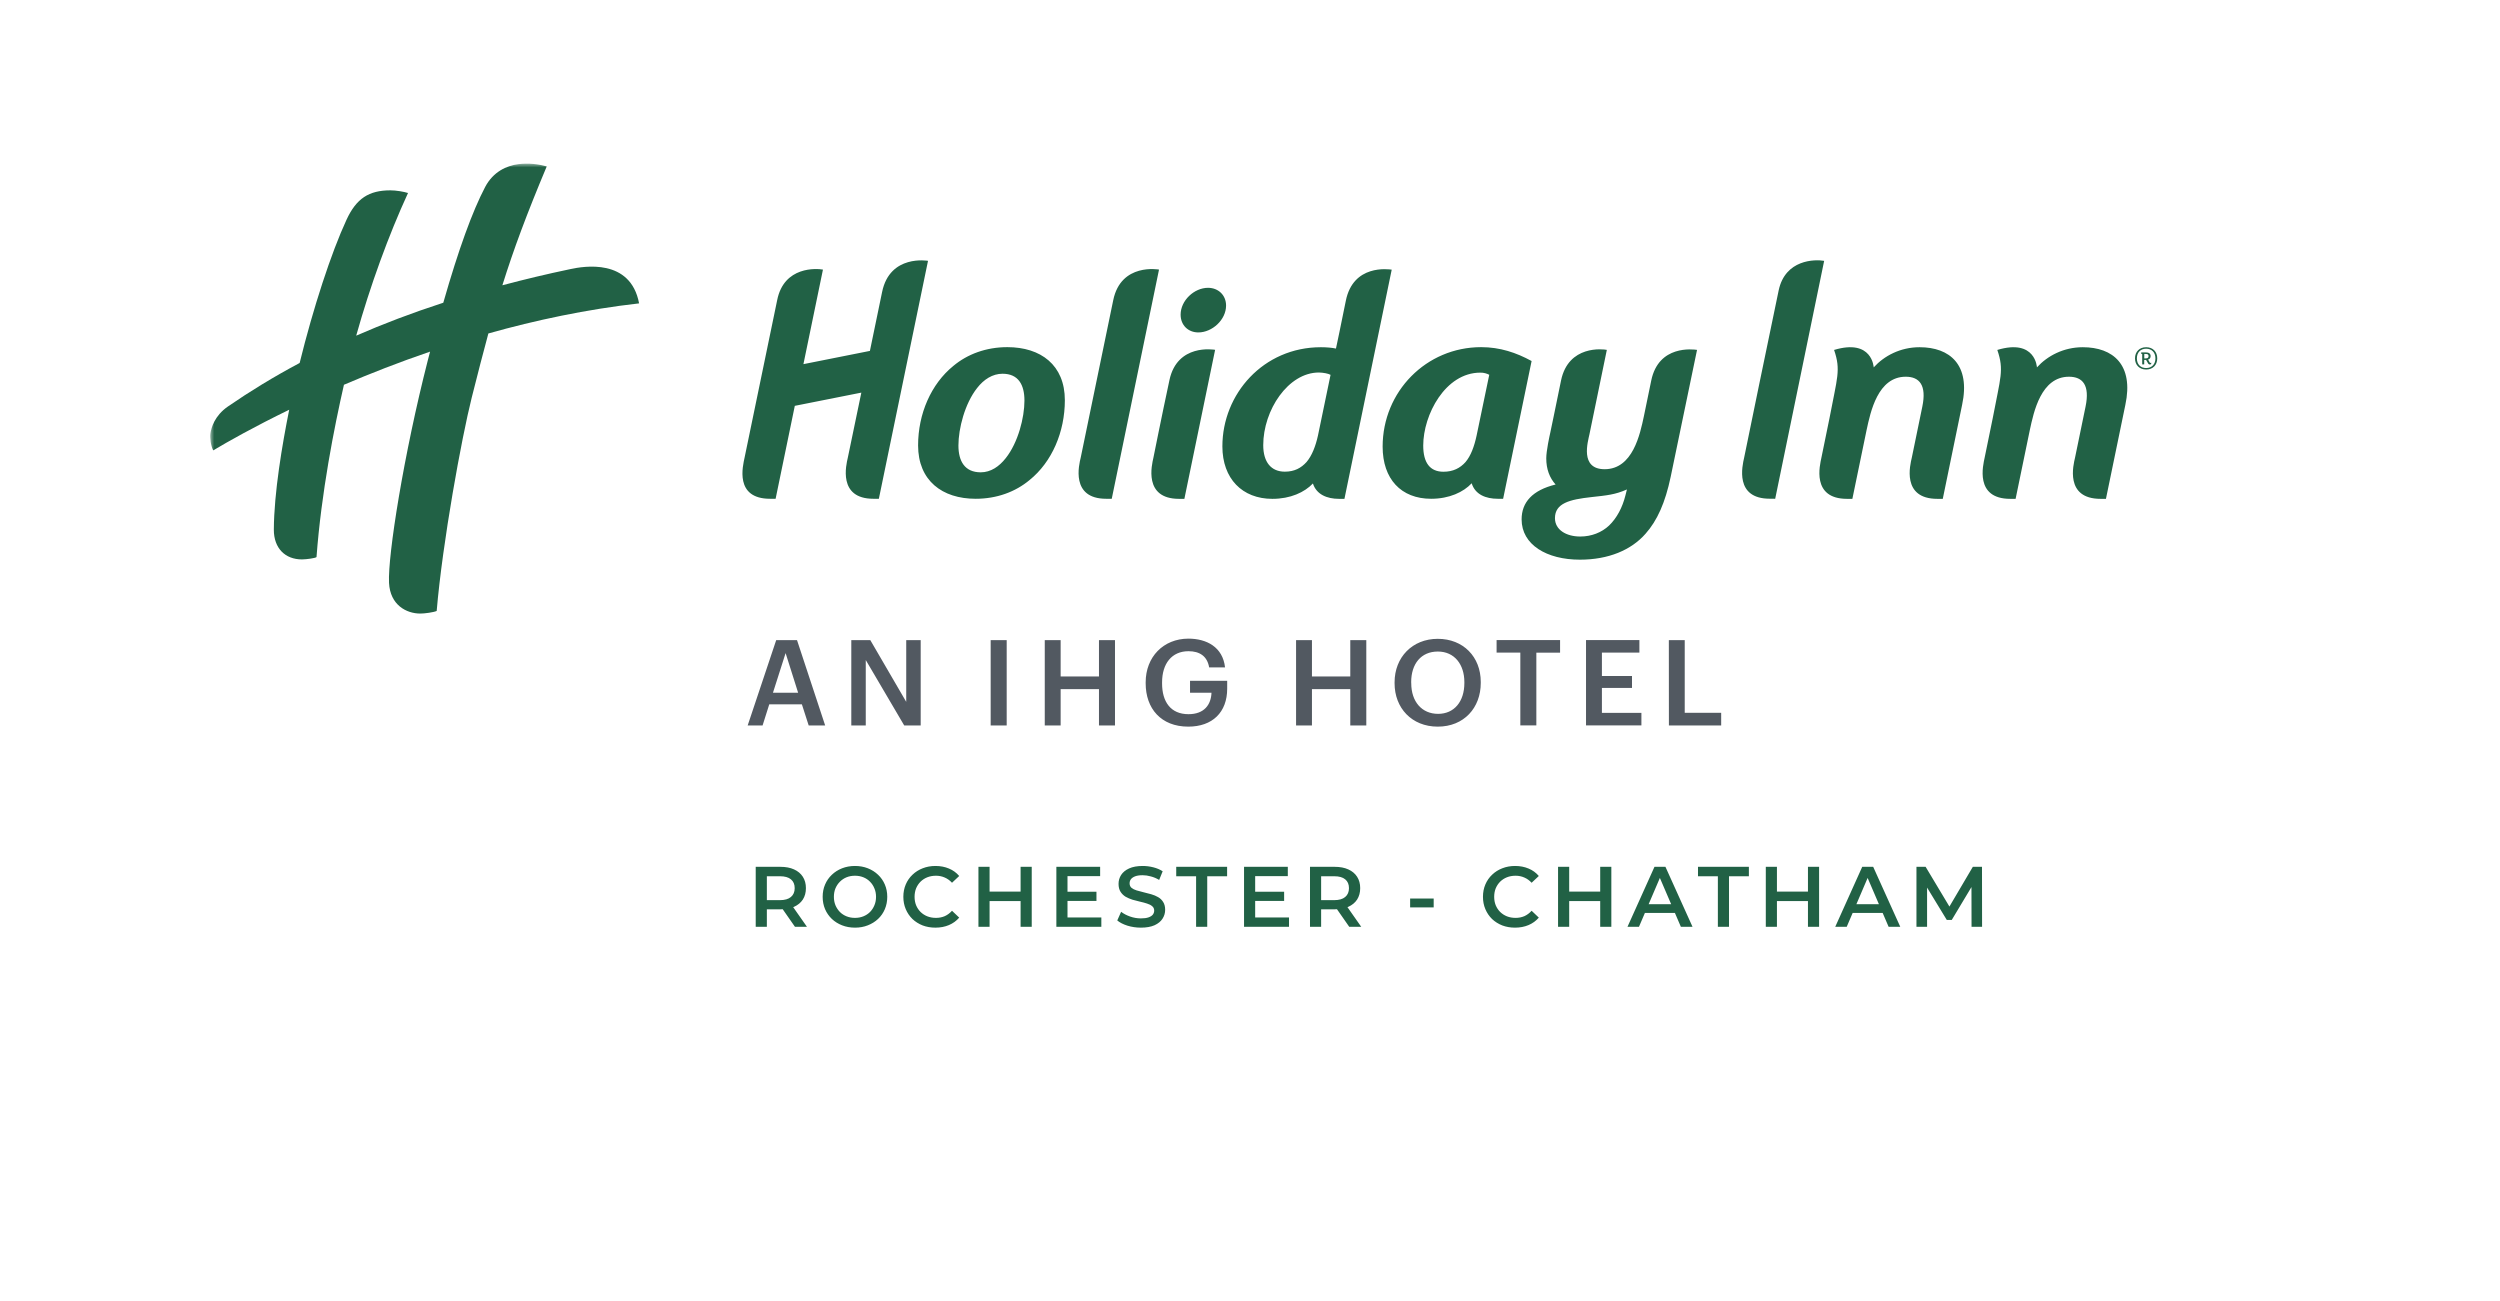 <svg width="321" height="167" viewBox="0 0 321 167" fill="none" xmlns="http://www.w3.org/2000/svg">
<g id="HI Rochester - Chatham">
<rect width="321" height="167" fill="white"/>
<g id="Group">
<g id="Clip path group">
<mask id="mask0_31_168" style="mask-type:luminance" maskUnits="userSpaceOnUse" x="27" y="21" width="259" height="116">
<g id="SVGID_00000091725349555174540020000007745392540541879950_">
<path id="Vector" d="M286 21H27V136.306H286V21Z" fill="white"/>
</g>
</mask>
<g mask="url(#mask0_31_168)">
<g id="Group_2">
<path id="Vector_2" d="M62.707 42.817C68.769 41.11 75.297 39.72 82.059 38.953C80.96 33.124 74.923 34.19 73.257 34.548C70.193 35.19 67.278 35.889 64.505 36.63C65.954 31.992 67.636 27.479 70.201 21.366C69.135 21.083 67.936 20.909 66.579 21.075C65.047 21.267 63.331 22.049 62.299 23.998C60.658 27.12 58.876 32.025 56.919 38.87C52.872 40.186 49.158 41.602 45.736 43.1C47.535 36.68 49.891 30.21 52.389 24.781C51.865 24.614 50.857 24.439 50.133 24.439C47.36 24.439 45.753 25.488 44.495 28.211C42.53 32.442 40.207 39.57 38.475 46.606C35.094 48.405 32.046 50.278 29.265 52.194C27.541 53.384 27.116 54.95 27.017 55.658C26.942 56.157 27.042 57.198 27.375 57.831C29.257 56.707 32.629 54.8 37.134 52.61C36.235 57.082 35.185 63.277 35.161 67.999C35.152 70.413 36.635 71.829 38.766 71.829C39.349 71.829 40.507 71.663 40.64 71.529C41.256 63.244 42.913 54.867 44.162 49.404C47.51 47.972 51.224 46.514 55.221 45.149C55.121 45.524 55.029 45.89 54.929 46.273C51.848 58.322 49.783 71.305 49.95 74.835C50.091 77.692 52.19 78.782 53.972 78.782C54.53 78.782 55.67 78.624 56.07 78.449C56.819 69.614 59.268 56.241 60.567 51.061C61.349 47.972 62.032 45.29 62.707 42.817Z" fill="#216145"/>
<path id="Vector_3" d="M214.287 93.15H220.999V91.526H216.319V82.192H214.279L214.287 93.15ZM99.664 82.192L96 93.15H97.915L98.773 90.435H102.962L103.836 93.15H105.951L102.337 82.192H99.664ZM99.248 88.945L100.871 83.857L102.479 88.945H99.248ZM111.747 82.192H109.307V93.15H111.164V84.748L116.102 93.15H118.217V82.192H116.36V90.119L111.747 82.192ZM129.259 82.192H127.202V93.15H129.259V82.192ZM136.187 82.192H134.147V93.15H136.187V88.487H141.108V93.15H143.165V82.192H141.108V86.855H136.187V82.192ZM147.104 87.612V87.737C147.104 90.968 149.069 93.3 152.575 93.3C155.673 93.3 157.571 91.46 157.571 88.429V87.413H152.8V88.945H155.556C155.498 90.46 154.648 91.701 152.6 91.701C150.301 91.701 149.211 90.094 149.211 87.746V87.621C149.211 85.214 150.451 83.615 152.6 83.615C154.024 83.615 155.006 84.24 155.256 85.697H157.296C157.005 83.074 154.923 82 152.575 82C149.377 82.017 147.104 84.348 147.104 87.612ZM168.455 82.192H166.415V93.15H168.455V88.487H173.376V93.15H175.433V82.192H173.376V86.855H168.455V82.192ZM179.064 87.612V87.737C179.064 90.893 181.254 93.3 184.609 93.3C187.965 93.3 190.13 90.893 190.13 87.688V87.563C190.13 84.34 187.882 82.025 184.609 82.025C181.337 82.025 179.064 84.407 179.064 87.612ZM181.195 87.596C181.195 85.231 182.469 83.657 184.618 83.657C186.766 83.657 188.024 85.331 188.024 87.579V87.704C188.024 90.077 186.725 91.659 184.651 91.659C182.578 91.659 181.204 90.111 181.204 87.721L181.195 87.596ZM200.314 82.183H192.162V83.79H195.21V93.142H197.267V83.799H200.314V82.183ZM210.499 82.183H203.645V93.142H210.757V91.535H205.686V88.329H209.549V86.796H205.686V83.79H210.499V82.183Z" fill="#525961"/>
<path id="Vector_4" d="M276.99 46.015C276.99 45.166 276.432 44.583 275.566 44.583C274.7 44.583 274.134 45.166 274.134 46.015C274.134 46.864 274.7 47.447 275.566 47.447C276.432 47.447 276.99 46.864 276.99 46.015ZM276.757 46.015C276.757 46.789 276.274 47.256 275.566 47.256C274.858 47.256 274.375 46.789 274.375 46.015C274.375 45.24 274.858 44.774 275.566 44.774C276.274 44.774 276.757 45.24 276.757 46.015ZM276.016 46.531L275.816 46.173C276.032 46.106 276.141 45.948 276.141 45.715C276.141 45.399 275.899 45.249 275.549 45.249H274.933V45.449H275.058V46.789H275.316V46.215H275.558L275.807 46.648C275.874 46.764 275.941 46.798 276.057 46.798C276.107 46.798 276.166 46.773 276.207 46.748L276.224 46.564C276.191 46.589 276.141 46.598 276.107 46.598C276.074 46.598 276.049 46.589 276.016 46.531ZM275.549 46.015H275.325V45.449H275.516C275.758 45.449 275.874 45.515 275.874 45.723C275.874 45.89 275.791 46.015 275.549 46.015ZM272.893 51.994C274 46.839 271.319 44.583 267.43 44.583C264.974 44.583 262.884 45.69 261.543 47.172C261.543 47.172 261.368 43.45 256.455 44.932C257.346 47.539 256.855 48.455 255.864 53.709L254.823 58.789C254.648 59.663 253.491 64.052 258.121 64.052H258.803L260.627 55.225C261.135 52.86 262.076 48.371 265.657 48.371C267.439 48.371 268.346 49.479 267.788 52.194L266.431 58.78C266.24 59.621 265.065 64.052 269.72 64.052H270.403L272.893 51.994ZM251.933 51.994C253.041 46.839 250.36 44.583 246.471 44.583C244.014 44.583 241.924 45.69 240.584 47.172C240.584 47.172 240.409 43.45 235.496 44.932C236.387 47.539 235.895 48.455 234.904 53.709L233.864 58.789C233.689 59.663 232.531 64.052 237.161 64.052H237.844L239.668 55.225C240.176 52.86 241.117 48.371 244.697 48.371C246.479 48.371 247.387 49.479 246.829 52.194L245.472 58.78C245.28 59.621 244.106 64.052 248.761 64.052H249.452L251.933 51.994ZM227.935 64.043L234.222 33.491C233.022 33.283 229.234 33.308 228.384 37.271C227.618 40.844 223.946 58.772 223.946 58.772C223.713 59.796 222.697 64.035 227.235 64.035L227.935 64.043ZM214.511 61.245L217.9 44.924C217.401 44.857 212.971 44.258 212.021 48.854C211.68 50.52 211.08 53.418 211.08 53.418C210.581 55.774 209.648 60.246 206.034 60.246C202.812 60.246 203.894 56.69 204.086 55.758L206.317 44.924C205.851 44.824 201.388 44.275 200.438 48.854C199.689 52.485 199.131 55.266 199.048 55.591C198.973 55.916 198.54 57.881 198.54 58.847C198.54 60.238 198.964 61.353 199.739 62.211C196.766 62.944 195.375 64.484 195.375 66.691C195.375 69.939 198.59 71.862 202.861 71.862C206.534 71.862 209.44 70.63 211.28 68.54C212.796 66.841 213.82 64.526 214.511 61.245ZM208.899 62.844L208.699 63.635C208.316 65.151 207.616 66.5 206.617 67.466C205.651 68.382 204.335 68.89 202.903 68.89C201.121 68.89 199.656 68.04 199.656 66.533C199.656 64.609 201.546 64.135 204.335 63.827C206.309 63.61 207.383 63.519 208.899 62.844ZM193.002 64.043L196.658 46.356C194.693 45.282 192.602 44.574 190.179 44.574C183.134 44.574 177.53 50.27 177.53 57.348C177.53 61.495 179.887 64.043 183.759 64.043C186.082 64.043 187.914 63.185 188.963 62.053C189.413 63.502 190.779 64.043 192.319 64.043H193.002ZM191.22 48.122L189.596 55.924C189.297 57.315 188.863 58.514 188.172 59.33C187.481 60.104 186.582 60.571 185.341 60.571C183.601 60.571 182.743 59.413 182.743 57.207C182.743 53.26 185.574 47.847 190.071 47.847C190.529 47.839 190.904 47.963 191.22 48.122ZM172.626 64.052L178.696 34.623C178.288 34.573 173.741 33.899 172.8 38.637C172.342 40.944 171.493 44.991 171.535 44.757C171.077 44.649 170.336 44.583 169.603 44.583C162.217 44.583 156.954 50.578 156.954 57.315C156.954 61.453 159.502 64.052 163.374 64.052C165.697 64.052 167.504 63.21 168.578 62.078C169.028 63.485 170.377 64.052 171.926 64.052H172.626ZM170.843 48.13L169.228 55.916C168.92 57.306 168.454 58.506 167.762 59.322C167.063 60.096 166.205 60.562 164.973 60.562C163.232 60.562 162.2 59.363 162.2 57.157C162.2 52.668 165.398 47.83 169.345 47.83C169.919 47.839 170.577 47.972 170.843 48.13ZM157.428 39.236C157.428 37.888 156.421 36.955 155.113 36.955C153.331 36.955 151.591 38.587 151.591 40.402C151.591 41.751 152.557 42.684 153.864 42.684C155.646 42.684 157.428 41.06 157.428 39.236ZM150.159 48.796C149.135 53.568 148.094 58.789 148.094 58.789C147.91 59.63 146.77 64.052 151.391 64.052H152.074L156.021 44.916C155.846 44.891 151.166 44.1 150.159 48.796ZM142.748 64.043L148.818 34.615C148.818 34.615 143.93 33.707 142.939 38.545C141.94 43.425 138.759 58.78 138.759 58.78C138.559 59.621 137.418 64.043 142.04 64.043H142.748ZM136.727 51.386C136.727 46.864 133.629 44.574 129.341 44.574C126.626 44.574 124.228 45.465 122.413 46.981C119.548 49.304 117.883 53.135 117.883 57.19C117.883 61.712 120.98 64.043 125.277 64.043C127.992 64.043 130.382 63.152 132.197 61.637C135.07 59.322 136.727 55.458 136.727 51.386ZM131.539 51.436C131.539 53.609 130.732 56.815 129.141 58.822C128.292 59.905 127.209 60.646 125.927 60.646C123.87 60.646 123.062 59.213 123.062 57.198C123.062 55.033 123.878 51.819 125.469 49.812C126.318 48.721 127.442 47.988 128.725 47.988C130.773 47.988 131.539 49.421 131.539 51.436ZM112.845 64.043L119.157 33.491C119.157 33.491 114.26 32.616 113.261 37.496C113.028 38.612 112.52 41.052 111.696 45.057L103.16 46.756L105.667 34.615C104.892 34.473 100.662 34.14 99.788 38.545C99.513 39.928 95.599 58.78 95.599 58.78C95.399 59.763 94.258 64.043 98.88 64.043H99.588L102.053 52.11L110.596 50.412C109.747 54.508 108.856 58.78 108.856 58.78C108.665 59.63 107.532 64.043 112.154 64.043H112.845Z" fill="#216145"/>
</g>
</g>
</g>
</g>
<g id="hotel-address">
<path id="Rochester - Chatham" d="M97.034 119V111.3H100.202C100.884 111.3 101.467 111.41 101.951 111.63C102.442 111.85 102.82 112.165 103.084 112.576C103.348 112.987 103.48 113.474 103.48 114.039C103.48 114.604 103.348 115.091 103.084 115.502C102.82 115.905 102.442 116.217 101.951 116.437C101.467 116.65 100.884 116.756 100.202 116.756H97.826L98.464 116.107V119H97.034ZM102.072 119L100.125 116.206H101.654L103.612 119H102.072ZM98.464 116.261L97.826 115.579H100.136C100.767 115.579 101.24 115.443 101.555 115.172C101.878 114.901 102.039 114.523 102.039 114.039C102.039 113.548 101.878 113.17 101.555 112.906C101.24 112.642 100.767 112.51 100.136 112.51H97.826L98.464 111.806V116.261ZM109.788 119.11C109.187 119.11 108.633 119.011 108.127 118.813C107.621 118.615 107.181 118.34 106.807 117.988C106.433 117.629 106.143 117.211 105.938 116.734C105.733 116.25 105.63 115.722 105.63 115.15C105.63 114.578 105.733 114.054 105.938 113.577C106.143 113.093 106.433 112.675 106.807 112.323C107.181 111.964 107.621 111.685 108.127 111.487C108.633 111.289 109.183 111.19 109.777 111.19C110.378 111.19 110.928 111.289 111.427 111.487C111.933 111.685 112.373 111.964 112.747 112.323C113.121 112.675 113.411 113.093 113.616 113.577C113.821 114.054 113.924 114.578 113.924 115.15C113.924 115.722 113.821 116.25 113.616 116.734C113.411 117.218 113.121 117.636 112.747 117.988C112.373 118.34 111.933 118.615 111.427 118.813C110.928 119.011 110.382 119.11 109.788 119.11ZM109.777 117.856C110.166 117.856 110.525 117.79 110.855 117.658C111.185 117.526 111.471 117.339 111.713 117.097C111.955 116.848 112.142 116.562 112.274 116.239C112.413 115.909 112.483 115.546 112.483 115.15C112.483 114.754 112.413 114.395 112.274 114.072C112.142 113.742 111.955 113.456 111.713 113.214C111.471 112.965 111.185 112.774 110.855 112.642C110.525 112.51 110.166 112.444 109.777 112.444C109.388 112.444 109.029 112.51 108.699 112.642C108.376 112.774 108.09 112.965 107.841 113.214C107.599 113.456 107.408 113.742 107.269 114.072C107.137 114.395 107.071 114.754 107.071 115.15C107.071 115.539 107.137 115.898 107.269 116.228C107.408 116.558 107.599 116.848 107.841 117.097C108.083 117.339 108.369 117.526 108.699 117.658C109.029 117.79 109.388 117.856 109.777 117.856ZM120.104 119.11C119.517 119.11 118.971 119.015 118.465 118.824C117.966 118.626 117.53 118.351 117.156 117.999C116.789 117.64 116.503 117.218 116.298 116.734C116.092 116.25 115.99 115.722 115.99 115.15C115.99 114.578 116.092 114.05 116.298 113.566C116.503 113.082 116.793 112.664 117.167 112.312C117.541 111.953 117.977 111.678 118.476 111.487C118.974 111.289 119.521 111.19 120.115 111.19C120.745 111.19 121.321 111.3 121.842 111.52C122.362 111.733 122.802 112.052 123.162 112.477L122.238 113.346C121.959 113.045 121.647 112.822 121.303 112.675C120.958 112.521 120.584 112.444 120.181 112.444C119.777 112.444 119.407 112.51 119.07 112.642C118.74 112.774 118.45 112.961 118.201 113.203C117.959 113.445 117.768 113.731 117.629 114.061C117.497 114.391 117.431 114.754 117.431 115.15C117.431 115.546 117.497 115.909 117.629 116.239C117.768 116.569 117.959 116.855 118.201 117.097C118.45 117.339 118.74 117.526 119.07 117.658C119.407 117.79 119.777 117.856 120.181 117.856C120.584 117.856 120.958 117.783 121.303 117.636C121.647 117.482 121.959 117.251 122.238 116.943L123.162 117.823C122.802 118.241 122.362 118.56 121.842 118.78C121.321 119 120.742 119.11 120.104 119.11ZM131.044 111.3H132.474V119H131.044V111.3ZM127.062 119H125.632V111.3H127.062V119ZM131.154 115.7H126.941V114.479H131.154V115.7ZM136.957 114.501H140.785V115.678H136.957V114.501ZM137.067 117.801H141.412V119H135.637V111.3H141.258V112.499H137.067V117.801ZM146.493 119.11C145.892 119.11 145.316 119.026 144.766 118.857C144.216 118.681 143.78 118.457 143.457 118.186L143.952 117.075C144.26 117.317 144.642 117.519 145.096 117.68C145.551 117.841 146.017 117.922 146.493 117.922C146.897 117.922 147.223 117.878 147.472 117.79C147.722 117.702 147.905 117.585 148.022 117.438C148.14 117.284 148.198 117.112 148.198 116.921C148.198 116.686 148.114 116.499 147.945 116.36C147.777 116.213 147.557 116.1 147.285 116.019C147.021 115.931 146.724 115.85 146.394 115.777C146.072 115.704 145.745 115.619 145.415 115.524C145.093 115.421 144.796 115.293 144.524 115.139C144.26 114.978 144.044 114.765 143.875 114.501C143.707 114.237 143.622 113.9 143.622 113.489C143.622 113.071 143.732 112.69 143.952 112.345C144.18 111.993 144.521 111.714 144.975 111.509C145.437 111.296 146.02 111.19 146.724 111.19C147.186 111.19 147.645 111.249 148.099 111.366C148.554 111.483 148.95 111.652 149.287 111.872L148.836 112.983C148.492 112.778 148.136 112.627 147.769 112.532C147.403 112.429 147.051 112.378 146.713 112.378C146.317 112.378 145.995 112.426 145.745 112.521C145.503 112.616 145.324 112.741 145.206 112.895C145.096 113.049 145.041 113.225 145.041 113.423C145.041 113.658 145.122 113.848 145.283 113.995C145.452 114.134 145.668 114.244 145.932 114.325C146.204 114.406 146.504 114.486 146.834 114.567C147.164 114.64 147.491 114.725 147.813 114.82C148.143 114.915 148.44 115.04 148.704 115.194C148.976 115.348 149.192 115.557 149.353 115.821C149.522 116.085 149.606 116.419 149.606 116.822C149.606 117.233 149.493 117.614 149.265 117.966C149.045 118.311 148.704 118.589 148.242 118.802C147.78 119.007 147.197 119.11 146.493 119.11ZM153.579 119V112.51H151.027V111.3H157.561V112.51H155.009V119H153.579ZM161.054 114.501H164.882V115.678H161.054V114.501ZM161.164 117.801H165.509V119H159.734V111.3H165.355V112.499H161.164V117.801ZM168.203 119V111.3H171.371C172.053 111.3 172.636 111.41 173.12 111.63C173.611 111.85 173.989 112.165 174.253 112.576C174.517 112.987 174.649 113.474 174.649 114.039C174.649 114.604 174.517 115.091 174.253 115.502C173.989 115.905 173.611 116.217 173.12 116.437C172.636 116.65 172.053 116.756 171.371 116.756H168.995L169.633 116.107V119H168.203ZM173.241 119L171.294 116.206H172.823L174.781 119H173.241ZM169.633 116.261L168.995 115.579H171.305C171.936 115.579 172.409 115.443 172.724 115.172C173.047 114.901 173.208 114.523 173.208 114.039C173.208 113.548 173.047 113.17 172.724 112.906C172.409 112.642 171.936 112.51 171.305 112.51H168.995L169.633 111.806V116.261ZM181.06 116.514V115.37H184.085V116.514H181.06ZM194.526 119.11C193.939 119.11 193.393 119.015 192.887 118.824C192.388 118.626 191.952 118.351 191.578 117.999C191.211 117.64 190.925 117.218 190.72 116.734C190.514 116.25 190.412 115.722 190.412 115.15C190.412 114.578 190.514 114.05 190.72 113.566C190.925 113.082 191.215 112.664 191.589 112.312C191.963 111.953 192.399 111.678 192.898 111.487C193.396 111.289 193.943 111.19 194.537 111.19C195.167 111.19 195.743 111.3 196.264 111.52C196.784 111.733 197.224 112.052 197.584 112.477L196.66 113.346C196.381 113.045 196.069 112.822 195.725 112.675C195.38 112.521 195.006 112.444 194.603 112.444C194.199 112.444 193.829 112.51 193.492 112.642C193.162 112.774 192.872 112.961 192.623 113.203C192.381 113.445 192.19 113.731 192.051 114.061C191.919 114.391 191.853 114.754 191.853 115.15C191.853 115.546 191.919 115.909 192.051 116.239C192.19 116.569 192.381 116.855 192.623 117.097C192.872 117.339 193.162 117.526 193.492 117.658C193.829 117.79 194.199 117.856 194.603 117.856C195.006 117.856 195.38 117.783 195.725 117.636C196.069 117.482 196.381 117.251 196.66 116.943L197.584 117.823C197.224 118.241 196.784 118.56 196.264 118.78C195.743 119 195.164 119.11 194.526 119.11ZM205.466 111.3H206.896V119H205.466V111.3ZM201.484 119H200.054V111.3H201.484V119ZM205.576 115.7H201.363V114.479H205.576V115.7ZM208.97 119L212.435 111.3H213.843L217.319 119H215.823L212.842 112.059H213.414L210.444 119H208.97ZM210.565 117.218L210.95 116.096H215.108L215.493 117.218H210.565ZM220.574 119V112.51H218.022V111.3H224.556V112.51H222.004V119H220.574ZM232.141 111.3H233.571V119H232.141V111.3ZM228.159 119H226.729V111.3H228.159V119ZM232.251 115.7H228.038V114.479H232.251V115.7ZM235.645 119L239.11 111.3H240.518L243.994 119H242.498L239.517 112.059H240.089L237.119 119H235.645ZM237.24 117.218L237.625 116.096H241.783L242.168 117.218H237.24ZM246.073 119V111.3H247.25L250.616 116.921H250L253.311 111.3H254.488L254.499 119H253.146L253.135 113.423H253.421L250.605 118.12H249.967L247.107 113.423H247.437V119H246.073Z" fill="#216145"/>
</g>
</g>
</svg>
